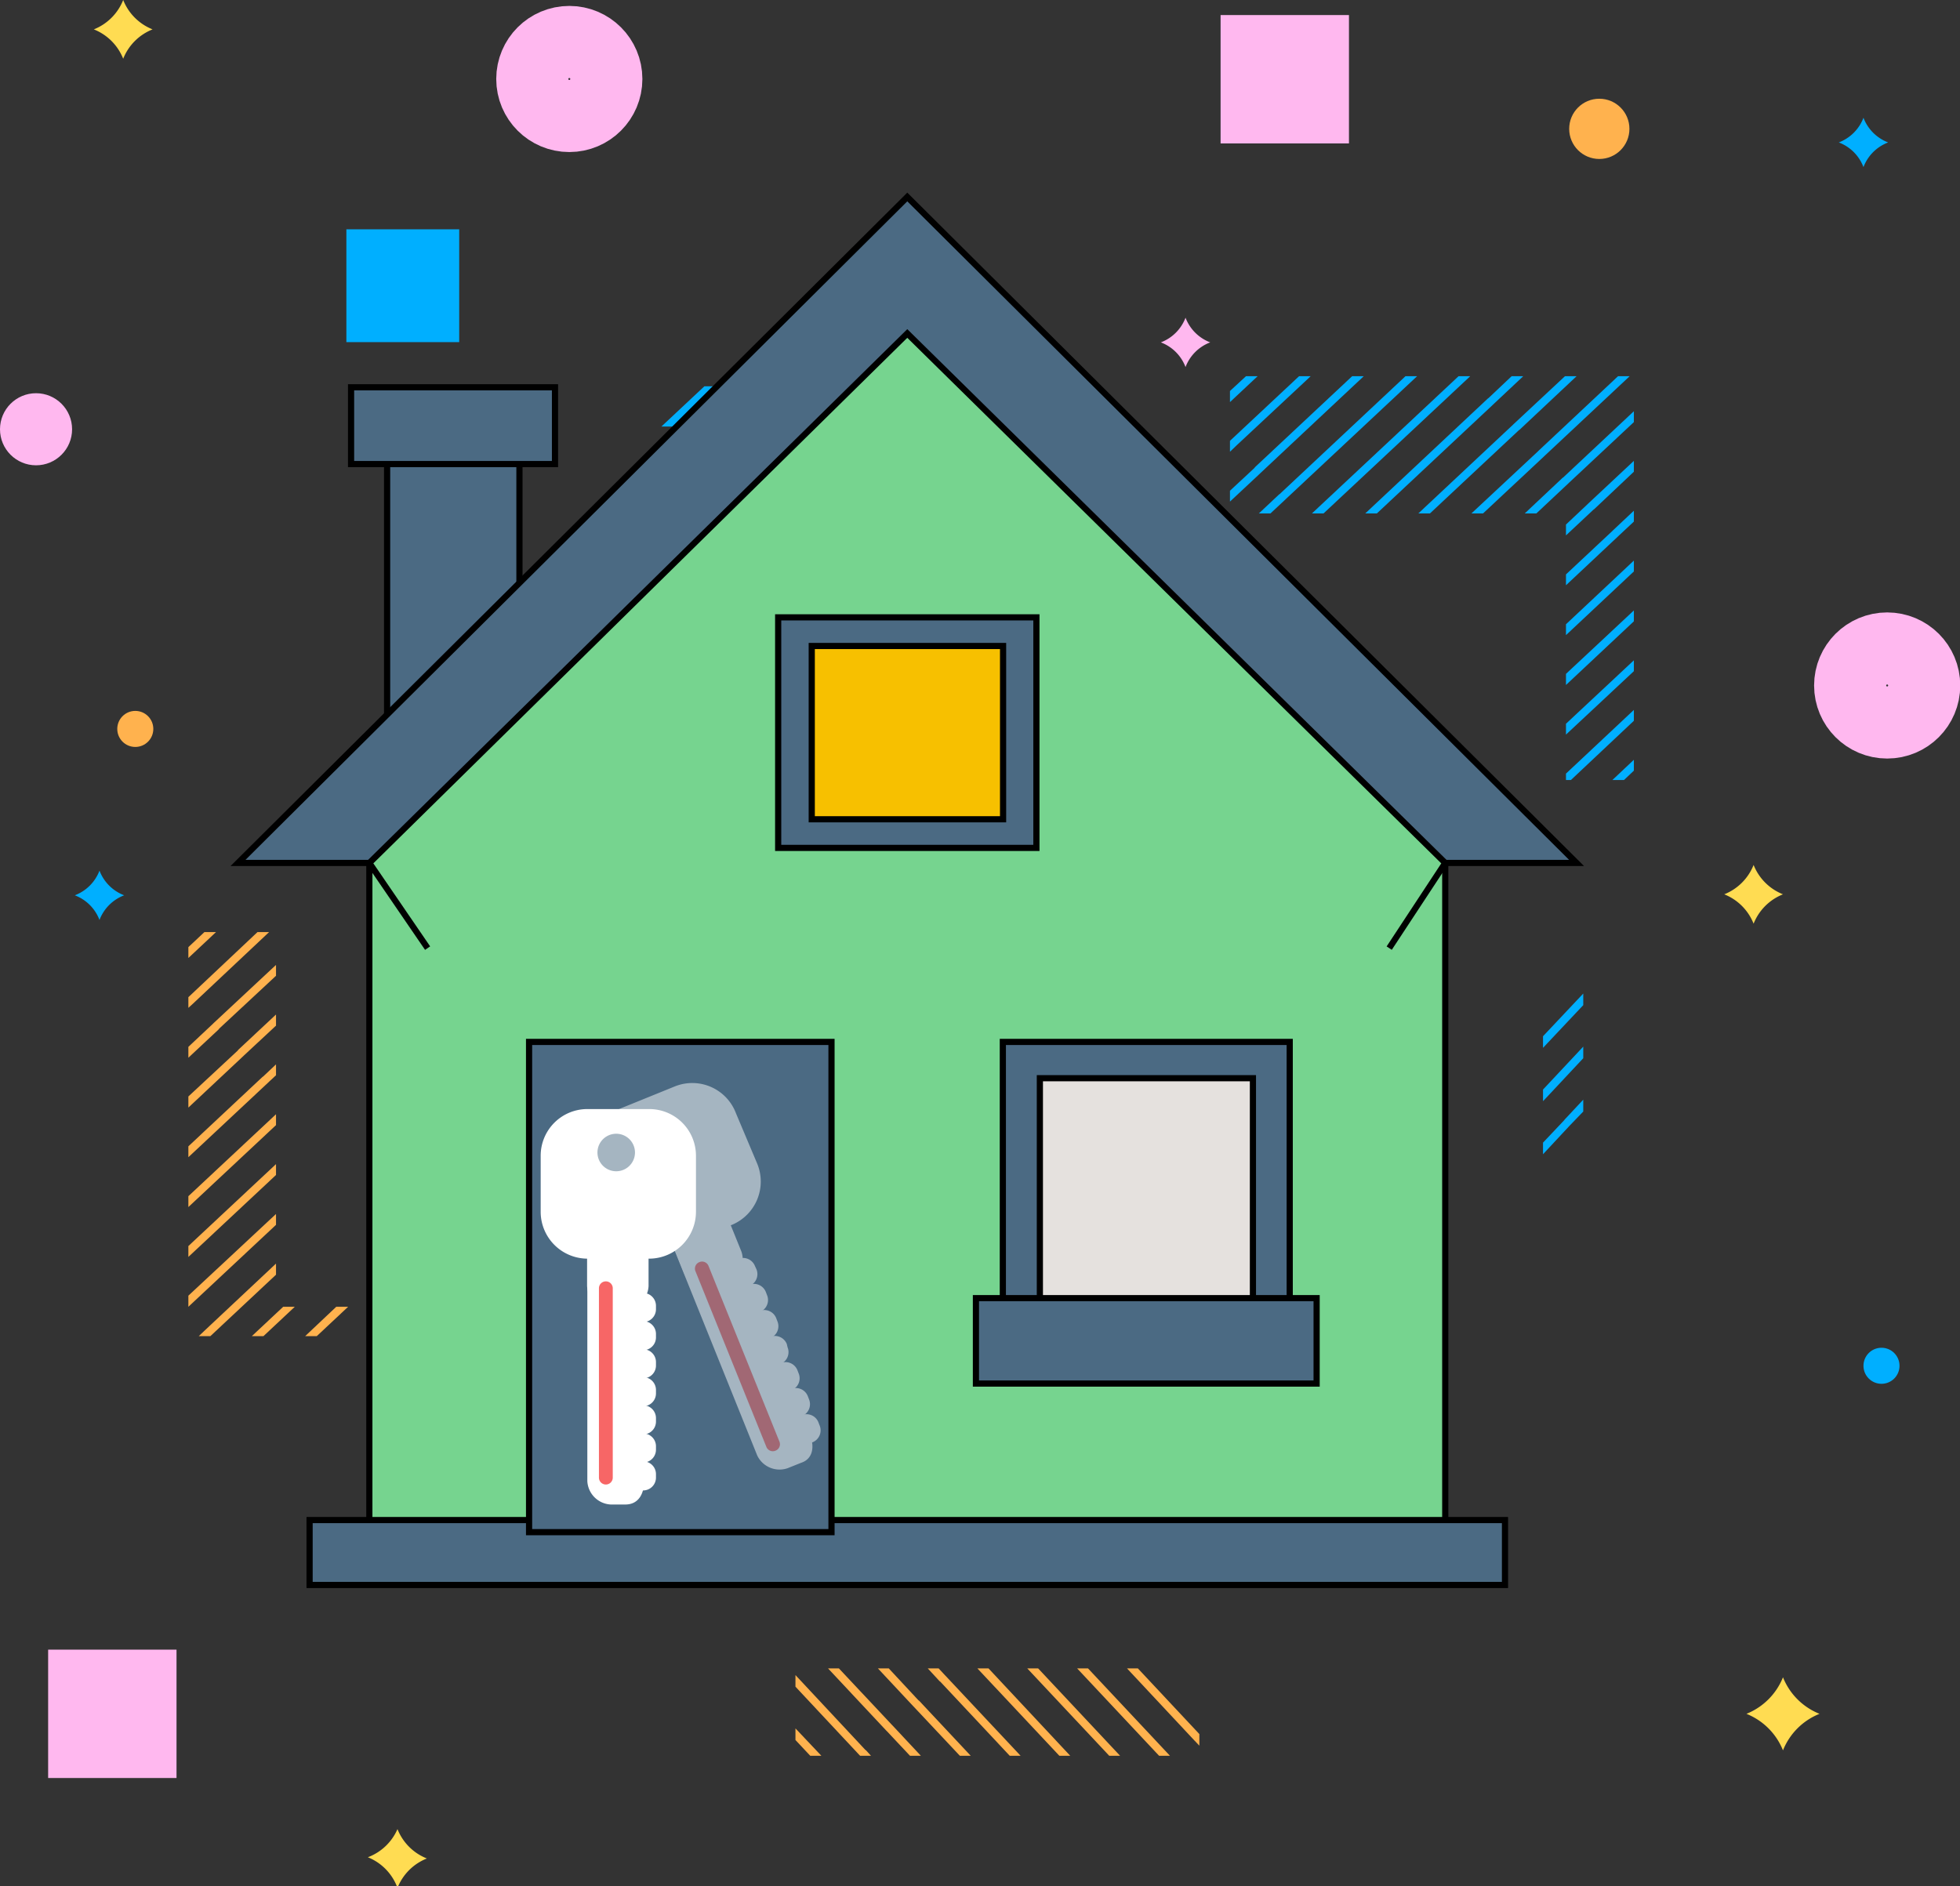 <svg id="Real_Estate" data-name="Real Estate" xmlns="http://www.w3.org/2000/svg" xmlns:xlink="http://www.w3.org/1999/xlink" viewBox="0 0 79.39 76.42"><rect x="0" y="0" width="79.39" height="76.42" fill="#333333" stroke="none"/><defs><style>.cls-1,.cls-5,.cls-8{fill:none;}.cls-2{clip-path:url(#clip-path);}.cls-3{fill:#00afff;}.cls-4{fill:#ffb24e;}.cls-5{stroke:#ffb8ef;}.cls-10,.cls-11,.cls-12,.cls-13,.cls-5,.cls-8,.cls-9{stroke-miterlimit:10;}.cls-5,.cls-8{stroke-width:3px;}.cls-6{fill:#ffb8ef;}.cls-7{fill:#ffdc52;}.cls-8{stroke:#00afff;}.cls-10,.cls-9{fill:#4b6a83;}.cls-10,.cls-11,.cls-12,.cls-13,.cls-9{stroke:#000;stroke-width:0.25px;}.cls-10,.cls-11{fill-rule:evenodd;}.cls-11{fill:#76d48f;}.cls-12{fill:#e5e1de;}.cls-13{fill:#f7c000;}.cls-14{opacity:0.5;}.cls-15{fill:#fff;}.cls-16{fill:#f76666;}</style><clipPath id="clip-path" transform="translate(-8.1 -8.9)"><rect class="cls-1" x="0.93" width="89" height="89"/></clipPath></defs><title>real-estate</title><g id="Back"><g class="cls-2"><polygon class="cls-3" points="63.56 19.55 66.18 17.1 66.18 16.66 63.32 19.34 63.29 19.36 61.76 20.8 62.23 20.8 63.54 19.57 63.56 19.55"/><polygon class="cls-3" points="65.55 21.72 65.57 21.7 66.18 21.13 66.18 20.69 65.35 21.47 65.33 21.49 65.31 21.51 63.43 23.27 63.43 23.71 65.55 21.72"/><polygon class="cls-3" points="50.47 15.24 49.82 15.84 49.82 16.29 50.94 15.24 50.47 15.24"/><polygon class="cls-3" points="61.52 17.43 61.55 17.41 63.86 15.24 63.39 15.24 61.3 17.19 61.28 17.21 57.45 20.8 57.92 20.8 61.52 17.43"/><polygon class="cls-3" points="59.51 15.28 59.53 15.26 59.55 15.24 59.52 15.24 59.47 15.24 59.08 15.24 53.14 20.8 53.61 20.8 59.51 15.28"/><polygon class="cls-3" points="51.07 19.15 55.24 15.24 54.77 15.24 50.85 18.91 50.83 18.93 50.81 18.96 49.82 19.88 49.82 20.32 51.05 19.17 51.07 19.15"/><polygon class="cls-3" points="60.52 16.35 60.54 16.33 61.7 15.24 61.23 15.24 60.32 16.1 60.3 16.12 60.27 16.14 55.3 20.8 55.77 20.8 60.52 16.35"/><polygon class="cls-3" points="52.06 20.24 52.08 20.22 52.08 20.22 57.4 15.24 56.93 15.24 51.84 20.01 51.81 20.03 51.81 20.03 50.99 20.8 51.46 20.8 52.06 20.24"/><polygon class="cls-3" points="50.06 18.07 53.09 15.24 52.62 15.24 49.84 17.84 49.82 17.86 49.82 17.86 49.82 18.3 50.04 18.09 50.06 18.07"/><polygon class="cls-3" points="64.54 20.65 64.57 20.63 66.18 19.11 66.18 18.67 64.32 20.41 64.3 20.43 63.43 21.25 63.43 21.69 64.54 20.65"/><polygon class="cls-3" points="66.18 25.17 66.18 24.73 63.43 27.3 63.43 27.75 66.18 25.17"/><polygon class="cls-3" points="66.18 23.15 66.18 22.71 63.43 25.29 63.43 25.73 66.18 23.15"/><polygon class="cls-3" points="62.53 18.5 62.55 18.48 66.01 15.24 65.54 15.24 62.33 18.25 62.31 18.27 62.29 18.29 59.6 20.8 60.07 20.8 62.53 18.5"/><polygon class="cls-3" points="63.63 31.6 66.18 29.2 66.18 28.76 63.43 31.34 63.43 31.6 63.63 31.6"/><polygon class="cls-3" points="65.78 31.6 66.18 31.22 66.18 30.78 65.31 31.6 65.78 31.6"/><polygon class="cls-3" points="66.18 27.19 66.18 26.75 63.43 29.32 63.43 29.76 66.18 27.19"/><polygon class="cls-4" points="8.26 53.93 8.24 53.95 8.05 54.13 8.4 54.13 8.45 54.13 8.52 54.13 11.18 51.64 11.18 51.19 8.26 53.93"/><polygon class="cls-4" points="12.36 54.13 12.83 54.13 14.1 52.94 13.62 52.94 12.36 54.13"/><polygon class="cls-4" points="8.28 37.76 7.63 38.37 7.63 38.81 8.75 37.76 8.28 37.76"/><polygon class="cls-4" points="7.63 50.48 7.63 50.92 11.18 47.6 11.18 47.16 7.63 50.48"/><polygon class="cls-4" points="10.66 43.61 10.63 43.63 7.63 46.44 7.63 46.88 10.88 43.84 10.9 43.82 11.18 43.56 11.18 43.12 10.66 43.61"/><polygon class="cls-4" points="8.66 41.44 8.64 41.46 8.62 41.48 7.63 42.41 7.63 42.85 8.86 41.7 8.88 41.67 11.18 39.53 11.18 39.09 8.66 41.44"/><polygon class="cls-4" points="7.63 48.46 7.63 48.9 11.18 45.58 11.18 45.14 7.63 48.46"/><polygon class="cls-4" points="9.65 42.53 9.63 42.56 9.63 42.56 7.63 44.42 7.63 44.87 9.87 42.77 9.89 42.75 9.89 42.75 11.18 41.55 11.18 41.1 9.65 42.53"/><polygon class="cls-4" points="7.88 40.6 10.9 37.76 10.43 37.76 7.66 40.37 7.64 40.39 7.63 40.39 7.63 40.83 7.86 40.62 7.88 40.6"/><polygon class="cls-4" points="10.2 54.13 10.67 54.13 11.94 52.94 11.47 52.94 10.2 54.13"/><polygon class="cls-4" points="7.63 52.49 7.63 52.94 11.18 49.62 11.18 49.18 7.63 52.49"/><polygon class="cls-4" points="48.38 70.51 48.4 70.53 48.58 70.72 48.58 70.36 48.58 70.32 48.58 70.25 46.09 67.59 45.65 67.59 48.38 70.51"/><polygon class="cls-4" points="32.22 70.49 32.82 71.13 33.27 71.13 32.22 70.02 32.22 70.49"/><polygon class="cls-4" points="44.93 71.13 45.37 71.13 42.05 67.59 41.61 67.59 44.93 71.13"/><polygon class="cls-4" points="38.06 68.11 38.09 68.13 40.9 71.13 41.34 71.13 38.3 67.89 38.28 67.87 38.02 67.59 37.58 67.59 38.06 68.11"/><polygon class="cls-4" points="35.89 70.1 35.91 70.12 35.94 70.15 36.86 71.13 37.3 71.13 36.15 69.9 36.13 69.88 33.98 67.59 33.54 67.59 35.89 70.1"/><polygon class="cls-4" points="42.91 71.13 43.35 71.13 40.04 67.59 39.59 67.59 42.91 71.13"/><polygon class="cls-4" points="36.99 69.12 37.01 69.14 37.01 69.14 38.88 71.13 39.32 71.13 37.23 68.9 37.2 68.88 37.2 68.88 36 67.59 35.56 67.59 36.99 69.12"/><polygon class="cls-4" points="35.05 70.89 32.22 67.86 32.22 68.33 34.82 71.11 34.84 71.13 34.84 71.13 35.28 71.13 35.08 70.91 35.05 70.89"/><polygon class="cls-4" points="46.95 71.13 47.39 71.13 44.07 67.59 43.63 67.59 46.95 71.13"/><circle class="cls-5" cx="23.06" cy="3.2" r="1.46"/><circle class="cls-5" cx="76.44" cy="27.77" r="1.46"/><circle class="cls-4" cx="64.78" cy="5.22" r="1.22"/><circle class="cls-3" cx="76.21" cy="55.33" r="0.73"/><circle class="cls-6" cx="1.46" cy="17.39" r="1.46"/><path class="cls-7" d="M80.32,76.85h0a2.65,2.65,0,0,0,1.48,1.48h0a2.65,2.65,0,0,0-1.48,1.48h0a2.66,2.66,0,0,0-1.48-1.48h0a2.66,2.66,0,0,0,1.48-1.48Z" transform="translate(-8.1 -8.9)"/><path class="cls-6" d="M56.12,21.77h0a1.72,1.72,0,0,0,1,1h0a1.72,1.72,0,0,0-1,1h0a1.72,1.72,0,0,0-1-1h0a1.72,1.72,0,0,0,1-1Z" transform="translate(-8.1 -8.9)"/><path class="cls-3" d="M83.58,13.67h0a1.72,1.72,0,0,0,1,1h0a1.72,1.72,0,0,0-1,1h0a1.72,1.72,0,0,0-1-1h0a1.72,1.72,0,0,0,1-1Z" transform="translate(-8.1 -8.9)"/><path class="cls-3" d="M12.13,44.17h0a1.72,1.72,0,0,0,1,1h0a1.72,1.72,0,0,0-1,1h0a1.72,1.72,0,0,0-1-1h0a1.72,1.72,0,0,0,1-1Z" transform="translate(-8.1 -8.9)"/><path class="cls-7" d="M13.09,8.9h0a2.12,2.12,0,0,0,1.19,1.19h0a2.12,2.12,0,0,0-1.19,1.19h0a2.12,2.12,0,0,0-1.19-1.19h0A2.12,2.12,0,0,0,13.09,8.9Z" transform="translate(-8.1 -8.9)"/><path class="cls-7" d="M24.2,83h0a2.12,2.12,0,0,0,1.19,1.19h0a2.12,2.12,0,0,0-1.19,1.19h0A2.12,2.12,0,0,0,23,84.14h0A2.12,2.12,0,0,0,24.2,83Z" transform="translate(-8.1 -8.9)"/><rect class="cls-5" x="50.94" y="2.11" width="2.2" height="2.2"/><rect class="cls-5" x="3.45" y="68.33" width="2.2" height="2.2"/><rect class="cls-8" x="15.53" y="10.79" width="1.57" height="1.57"/><circle class="cls-4" cx="5.48" cy="29.53" r="0.73"/><path class="cls-7" d="M79.13,43.94h0a2.12,2.12,0,0,0,1.19,1.19h0a2.12,2.12,0,0,0-1.19,1.19h0a2.12,2.12,0,0,0-1.19-1.19h0a2.12,2.12,0,0,0,1.19-1.19Z" transform="translate(-8.1 -8.9)"/><polygon class="cls-3" points="31.11 15.69 31.14 15.67 31.15 15.65 31.12 15.65 31.07 15.65 30.68 15.65 28.95 17.28 29.42 17.28 31.11 15.69"/><polygon class="cls-3" points="32.12 16.76 32.14 16.74 33.31 15.65 32.84 15.65 31.92 16.51 31.9 16.53 31.88 16.55 31.1 17.28 31.57 17.28 32.12 16.76"/><polygon class="cls-3" points="29 15.65 28.53 15.65 26.79 17.28 27.27 17.28 29 15.65"/><polygon class="cls-3" points="62.54 44.57 62.52 44.59 62.5 44.61 62.5 44.57 62.5 44.53 62.5 44.14 64.13 42.4 64.13 42.87 62.54 44.57"/><polygon class="cls-3" points="63.61 45.57 63.59 45.59 62.5 46.76 62.5 46.29 63.36 45.38 63.38 45.35 63.4 45.33 64.13 44.55 64.13 45.03 63.61 45.57"/><polygon class="cls-3" points="62.5 42.45 62.5 41.98 64.13 40.25 64.13 40.72 62.5 42.45"/></g></g><g id="Home"><rect class="cls-9" x="15.68" y="17.76" width="5.36" height="11.41"/><rect class="cls-9" x="14.22" y="15.69" width="8.26" height="3.11"/><polygon class="cls-10" points="9.64 34.96 36.75 7.98 63.86 34.96 9.64 34.96"/><polyline class="cls-11" points="58.54 34.96 58.54 62.07 14.96 62.07 14.96 34.96"/><polyline class="cls-11" points="17.32 38.41 14.96 34.96 36.75 13.51 58.54 34.96 56.27 38.41"/><rect class="cls-9" x="12.54" y="61.58" width="48.42" height="2.63"/><rect class="cls-9" x="40.62" y="42.21" width="11.62" height="12.45"/><rect class="cls-12" x="42.12" y="43.68" width="8.63" height="9.51"/><rect class="cls-9" x="39.53" y="52.59" width="13.8" height="3.46"/><rect class="cls-9" x="21.43" y="42.21" width="12.25" height="19.86"/><rect class="cls-9" x="31.52" y="25.01" width="10.46" height="9.34"/><rect class="cls-13" x="32.88" y="26.17" width="7.75" height="7.02"/><g class="cls-14"><path class="cls-15" d="M35.44,52.91l-2.34.95a1.89,1.89,0,0,0-1,2.47l.86,2.13a1.89,1.89,0,0,0,2.47,1l2.34-.95a1.9,1.9,0,0,0,1-2.47L37.91,54A1.89,1.89,0,0,0,35.44,52.91Zm-.29,2.83a.76.76,0,0,1-.57-1.41A.76.76,0,0,1,35.16,55.74Z" transform="translate(-8.1 -8.9)"/><path class="cls-15" d="M36.39,56.3,40.9,67c.2.49.14,1-.35,1.16l-.55.22a1,1,0,0,1-1.23-.52L34.43,57.09" transform="translate(-8.1 -8.9)"/><path class="cls-15" d="M36.56,55.72l1.57,3.88a1,1,0,0,1-.52,1.23l-.55.22a1,1,0,0,1-1.23-.52l-1.57-3.88" transform="translate(-8.1 -8.9)"/><path class="cls-16" d="M39.67,67.3a.28.28,0,0,1-.16.37h0a.28.28,0,0,1-.37-.16L36.27,60.4a.28.28,0,0,1,.16-.37h0a.28.28,0,0,1,.37.16Z" transform="translate(-8.1 -8.9)"/><path class="cls-15" d="M38.74,60.32a.52.52,0,0,1-.29.68h0a.52.52,0,0,1-.68-.29l-.05-.13A.52.52,0,0,1,38,59.9h0a.52.52,0,0,1,.68.29Z" transform="translate(-8.1 -8.9)"/><path class="cls-15" d="M39.17,61.37a.52.52,0,0,1-.29.68h0a.52.52,0,0,1-.68-.29l-.05-.13a.52.52,0,0,1,.29-.68h0a.52.52,0,0,1,.68.29Z" transform="translate(-8.1 -8.9)"/><path class="cls-15" d="M39.59,62.43a.52.52,0,0,1-.29.68h0a.52.52,0,0,1-.68-.29l-.05-.13a.52.52,0,0,1,.29-.68h0a.52.52,0,0,1,.68.29Z" transform="translate(-8.1 -8.9)"/><path class="cls-15" d="M40,63.48a.52.52,0,0,1-.29.68h0a.52.52,0,0,1-.68-.29L39,63.74a.52.52,0,0,1,.29-.68h0a.52.52,0,0,1,.68.29Z" transform="translate(-8.1 -8.9)"/><path class="cls-15" d="M40.45,64.54a.52.52,0,0,1-.29.68h0a.52.52,0,0,1-.68-.29l-.05-.13a.52.52,0,0,1,.29-.68h0a.52.52,0,0,1,.68.29Z" transform="translate(-8.1 -8.9)"/><path class="cls-15" d="M40.87,65.59a.52.52,0,0,1-.29.68h0a.52.52,0,0,1-.68-.29l-.05-.13a.52.52,0,0,1,.29-.68h0a.52.52,0,0,1,.68.29Z" transform="translate(-8.1 -8.9)"/><path class="cls-15" d="M41.3,66.65a.52.52,0,0,1-.29.68h0a.52.52,0,0,1-.68-.29l-.05-.13a.52.52,0,0,1,.29-.68h0a.52.52,0,0,1,.68.29Z" transform="translate(-8.1 -8.9)"/></g><path class="cls-15" d="M34.39,53.83H31.87A1.89,1.89,0,0,0,30,55.73V58a1.9,1.9,0,0,0,1.89,1.89h2.53A1.9,1.9,0,0,0,36.29,58V55.73A1.89,1.89,0,0,0,34.39,53.83Zm-1.33,2.52a.76.76,0,0,1,0-1.52A.76.76,0,0,1,33.06,56.35Z" transform="translate(-8.1 -8.9)"/><path class="cls-15" d="M34,57.33l.19,11.57c0,.52-.23.95-.76.95h-.59a1,1,0,0,1-.95-.95V57.33" transform="translate(-8.1 -8.9)"/><path class="cls-15" d="M34.37,56.86V61a1,1,0,0,1-.95.95h-.59a1,1,0,0,1-.95-.95V56.86" transform="translate(-8.1 -8.9)"/><path class="cls-16" d="M32.92,68.76a.28.28,0,0,1-.28.28h0a.28.28,0,0,1-.28-.28V61.09a.28.28,0,0,1,.28-.28h0a.28.28,0,0,1,.28.28Z" transform="translate(-8.1 -8.9)"/><path class="cls-15" d="M34.67,61.94a.52.52,0,0,1-.52.52h0a.52.52,0,0,1-.52-.52V61.8a.52.52,0,0,1,.52-.52h0a.52.52,0,0,1,.52.52Z" transform="translate(-8.1 -8.9)"/><path class="cls-15" d="M34.67,63.08a.52.52,0,0,1-.52.52h0a.52.52,0,0,1-.52-.52v-.14a.52.52,0,0,1,.52-.52h0a.52.52,0,0,1,.52.52Z" transform="translate(-8.1 -8.9)"/><path class="cls-15" d="M34.67,64.22a.52.52,0,0,1-.52.52h0a.52.52,0,0,1-.52-.52v-.14a.52.52,0,0,1,.52-.52h0a.52.52,0,0,1,.52.52Z" transform="translate(-8.1 -8.9)"/><path class="cls-15" d="M34.67,65.35a.52.52,0,0,1-.52.52h0a.52.52,0,0,1-.52-.52v-.14a.52.52,0,0,1,.52-.52h0a.52.52,0,0,1,.52.52Z" transform="translate(-8.1 -8.9)"/><path class="cls-15" d="M34.67,66.49a.52.52,0,0,1-.52.52h0a.52.52,0,0,1-.52-.52v-.14a.52.52,0,0,1,.52-.52h0a.52.52,0,0,1,.52.52Z" transform="translate(-8.1 -8.9)"/><path class="cls-15" d="M34.67,67.63a.52.52,0,0,1-.52.52h0a.52.52,0,0,1-.52-.52v-.14a.52.52,0,0,1,.52-.52h0a.52.52,0,0,1,.52.52Z" transform="translate(-8.1 -8.9)"/><path class="cls-15" d="M34.67,68.76a.52.52,0,0,1-.52.52h0a.52.52,0,0,1-.52-.52v-.14a.52.52,0,0,1,.52-.52h0a.52.52,0,0,1,.52.52Z" transform="translate(-8.1 -8.9)"/></g></svg>